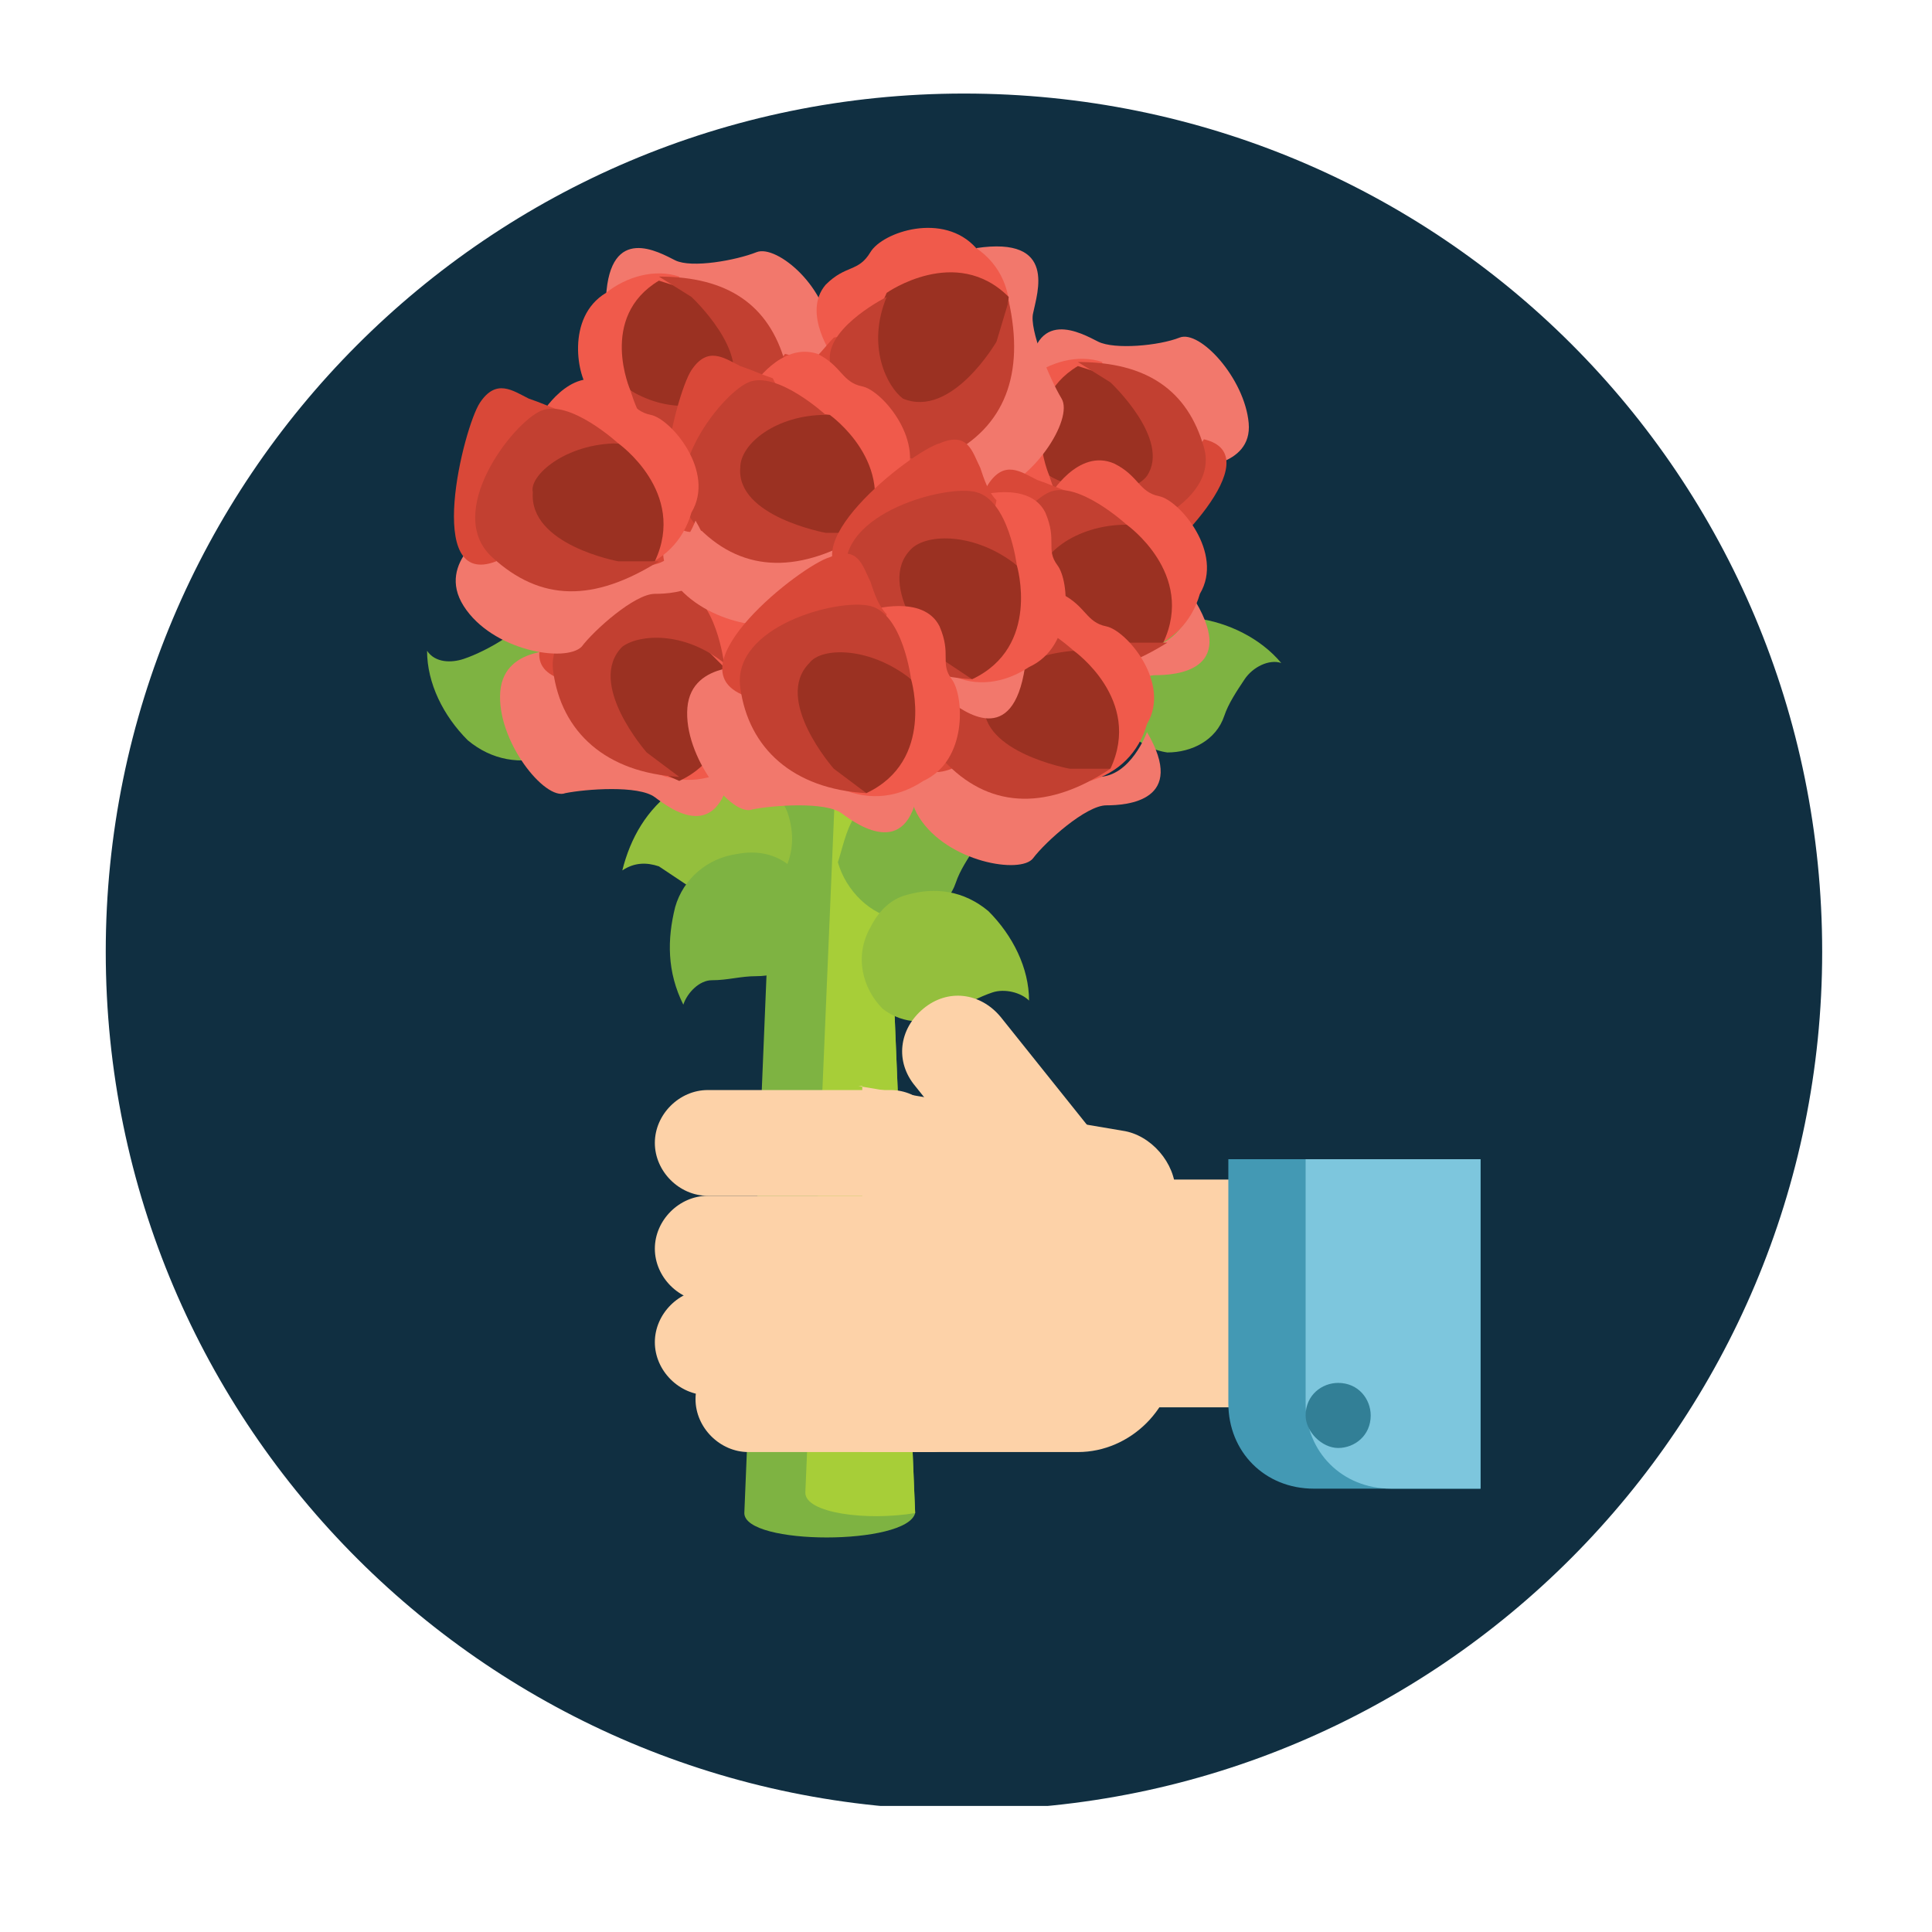 <?xml version="1.0" encoding="utf-8"?>
<!-- Generator: Adobe Illustrator 26.0.3, SVG Export Plug-In . SVG Version: 6.00 Build 0)  -->
<svg version="1.1"
	 id="svg2" xmlns:cc="http://creativecommons.org/ns#" xmlns:dc="http://purl.org/dc/elements/1.1/" xmlns:rdf="http://www.w3.org/1999/02/22-rdf-syntax-ns#" xmlns:svg="http://www.w3.org/2000/svg"
	 xmlns="http://www.w3.org/2000/svg" xmlns:xlink="http://www.w3.org/1999/xlink" x="0px" y="0px" viewBox="0 0 47.5 47.5"
	 style="enable-background:new 0 0 47.5 47.5;" xml:space="preserve">
<style type="text/css">
	.st0{clip-path:url(#SVGID_00000176764044600949777790000016738177084626943880_);}
	.st1{fill:#102F41;}
	.st2{fill:#7EB342;}
	.st3{fill:#A7CE38;}
	.st4{fill:#94BF3D;}
	.st5{fill:#F2786C;}
	.st6{fill:#F05A4B;}
	.st7{fill:#9B3122;}
	.st8{fill:#D94838;}
	.st9{fill:#C24031;}
	.st10{fill:#FDD2A8;}
	.st11{fill:#4399B4;}
	.st12{fill:#7DC6DD;}
	.st13{fill:#327F96;}
</style>
<g>
	<defs>
		<path id="SVGID_1_" d="M44.8,23.4c0,11.6-9.4,21.1-21.1,21.1c-11.6,0-21.1-9.4-21.1-21.1c0-11.6,9.4-21.1,21.1-21.1c0,0,0,0,0,0
			C35.4,2.3,44.8,11.7,44.8,23.4z"/>
	</defs>
	<clipPath id="SVGID_00000119078551673759556910000001251946230208253313_">
		<use xlink:href="#SVGID_1_"  style="overflow:visible;"/>
	</clipPath>
	<g style="clip-path:url(#SVGID_00000119078551673759556910000001251946230208253313_);">
		<rect x="2.6" y="1.3" class="st1" width="42.3" height="43.1"/>
		<path class="st2" d="M22.5,37.2C22.5,37.2,22.5,37.2,22.5,37.2c-0.2,0.8-4.2,0.8-4.2,0l0.8-19.4h2.6L22.5,37.2z"/>
		<path class="st3" d="M22.5,37.2C22.5,37.2,22.5,37.2,22.5,37.2c-1.2,0.2-2.7,0-2.7-0.5l0.8-18.9h1.1L22.5,37.2z"/>
		<path class="st2" d="M27.6,16c0.4-0.6,1.1-0.9,1.8-0.8c0.8,0.1,1.6,0.5,2.1,1.1c-0.3-0.1-0.7,0.1-0.9,0.4
			c-0.2,0.3-0.4,0.6-0.5,0.9c-0.2,0.6-0.8,0.9-1.4,0.9c-0.7-0.1-1.3-0.7-1.5-1.4C27.2,16.8,27.4,16.3,27.6,16z"/>
		<path class="st2" d="M13.5,18.6c-0.7,0.2-1.4,0.1-2-0.4c-0.6-0.6-1-1.4-1-2.2c0.2,0.3,0.6,0.3,0.9,0.2c0.3-0.1,0.7-0.3,1-0.5
			c0.5-0.3,1.2-0.3,1.7,0.1c0.5,0.5,0.7,1.3,0.4,2C14.3,18.2,14,18.5,13.5,18.6z"/>
		<path class="st2" d="M21,20.1c0.4-0.6,1.1-0.9,1.8-0.8c0.8,0.1,1.6,0.5,2.1,1.1c-0.3-0.1-0.7,0.1-0.9,0.4
			c-0.2,0.3-0.4,0.6-0.5,0.9c-0.2,0.6-0.8,0.9-1.4,0.9c-0.7-0.1-1.3-0.7-1.5-1.4C20.7,20.9,20.8,20.4,21,20.1z"/>
		<path class="st4" d="M22.3,22c0.7-0.2,1.4-0.1,2,0.4c0.6,0.6,1,1.4,1,2.2c-0.2-0.2-0.6-0.3-0.9-0.2c-0.3,0.1-0.7,0.3-1,0.5
			c-0.5,0.3-1.2,0.3-1.7-0.1c-0.5-0.5-0.7-1.3-0.3-2C21.6,22.4,21.9,22.1,22.3,22z"/>
		<path class="st4" d="M18.6,19.2c-0.6-0.3-1.4-0.2-2,0.2c-0.7,0.5-1.1,1.2-1.3,2c0.3-0.2,0.6-0.2,0.9-0.1c0.3,0.2,0.6,0.4,0.9,0.6
			c0.5,0.4,1.1,0.4,1.7,0.1c0.6-0.5,0.8-1.2,0.6-1.9C19.3,19.7,19,19.4,18.6,19.2z"/>
		<path class="st2" d="M18.1,21c-0.7,0.1-1.3,0.6-1.5,1.3c-0.2,0.8-0.2,1.6,0.2,2.4c0.1-0.3,0.4-0.6,0.7-0.6c0.4,0,0.7-0.1,1.1-0.1
			c0.6,0,1.2-0.3,1.4-0.9c0.2-0.7-0.1-1.5-0.7-1.9C19,21,18.6,20.9,18.1,21z"/>
		<path class="st5" d="M29.1,10.6l0.2,0.9c0,0,1.5,0,1.4-1.1S29.5,8.1,29,8.3S27.4,8.6,27,8.4c-0.4-0.2-1.6-0.9-1.7,0.9
			c0,0,0.9-0.6,1.5-0.3C27.4,9.4,29.1,10.6,29.1,10.6z"/>
		<path class="st6" d="M27,13.1c0,0-1.1,0.6-1.6-0.2c-0.4-0.6-0.1-0.8-0.5-1.2s-0.6-1.8,0.4-2.4c0.5-0.4,1.2-0.6,1.8-0.4L27,13.1z"
			/>
		<path class="st7" d="M26.5,12.2l-0.7-0.5c0,0-0.8-1.8,0.7-2.7l1.9,0.6l0.6,1.1l-0.3,1.1l-1.3,0.9L26.5,12.2z"/>
		<path class="st8" d="M26.5,12.6V13c0.2,0.2,0.3,0.4,0.5,0.6c0.2,0.3,0.4,0.8,1,0.5c0.6-0.3,3.3-2.9,1.6-3.3l-0.9,1.3L26.5,12.6z"
			/>
		<path class="st9" d="M25.8,11.7c0,0,0.4,1.4,1.1,1.5c0.7,0.1,3.1-0.8,2.7-2.2s-1.4-2.1-3.1-2.1l0.8,0.5c0,0,1.5,1.4,0.9,2.3
			C27.9,12.1,26.9,12.3,25.8,11.7z"/>
		<path class="st5" d="M18.8,8.5L19,9.4c0,0,1.5,0,1.4-1.1c0-1.2-1.3-2.3-1.8-2.1s-1.6,0.4-2,0.2c-0.4-0.2-1.6-0.9-1.7,0.9
			c0,0,0.9-0.6,1.5-0.3S18.8,8.5,18.8,8.5z"/>
		<path class="st6" d="M16.6,11c0,0-1.1,0.6-1.6-0.2c-0.4-0.6-0.1-0.8-0.5-1.2c-0.3-0.3-0.6-1.8,0.4-2.4c0.5-0.4,1.2-0.6,1.8-0.4
			L16.6,11z"/>
		<path class="st7" d="M16.2,10.1l-0.7-0.5c0,0-0.8-1.8,0.7-2.7l1.9,0.6l0.6,1.1l-0.3,1.1l-1.3,0.9L16.2,10.1z"/>
		<path class="st8" d="M16.2,10.5v0.4c0.2,0.2,0.3,0.4,0.5,0.6c0.2,0.3,0.4,0.8,1,0.5c0.6-0.3,3.3-2.9,1.6-3.3L18.3,10L16.2,10.5z"
			/>
		<path class="st9" d="M15.5,9.6c0,0,0.4,1.4,1.1,1.5c0.7,0.1,3.1-0.8,2.7-2.2s-1.4-2.1-3.1-2.1L17,7.3c0,0,1.5,1.4,0.9,2.3
			C17.5,10,16.5,10.2,15.5,9.6z"/>
		<path class="st5" d="M23.6,10.5L22.7,11c0,0,0.3,1.6,1.5,1.2c1.2-0.3,2.2-1.9,1.9-2.4c-0.3-0.5-0.8-1.7-0.7-2.1
			c0.1-0.5,0.6-1.9-1.4-1.6c0,0,0.9,0.8,0.6,1.5S23.6,10.5,23.6,10.5z"/>
		<path class="st6" d="M20.5,8.8c0,0-0.8-1.1-0.2-1.8c0.5-0.5,0.8-0.3,1.1-0.8s1.8-1,2.6-0.1c0.6,0.4,0.9,1.1,0.8,1.8L20.5,8.8z"/>
		<path class="st7" d="M21.4,8.1l0.4-0.9c0,0,1.7-1.2,3,0.1l-0.2,2.2l-1,0.9l-1.2,0l-1.2-1.2L21.4,8.1z"/>
		<path class="st8" d="M21,8.2l-0.5,0.1c-0.2,0.2-0.4,0.5-0.6,0.6c-0.3,0.3-0.7,0.6-0.3,1.2c0.4,0.6,3.8,2.8,3.9,0.9L22,10.4L21,8.2
			z"/>
		<path class="st9" d="M21.8,7.3c0,0-1.4,0.7-1.4,1.5c0,0.8,1.6,3.1,2.9,2.4c1.4-0.7,1.9-2,1.5-3.8l-0.3,1c0,0-1.1,1.9-2.3,1.4
			C21.8,9.5,21.3,8.5,21.8,7.3z"/>
		<path class="st5" d="M14.1,17L14,16c0,0-1.6-0.2-1.7,1s1.1,2.7,1.6,2.5c0.5-0.1,1.8-0.2,2.2,0.1s1.6,1.2,1.9-0.8
			c0,0-1,0.6-1.6,0.1C15.9,18.6,14.1,17,14.1,17z"/>
		<path class="st6" d="M16.8,14.6c0,0,1.3-0.4,1.7,0.4c0.3,0.7,0,0.9,0.3,1.3c0.3,0.4,0.4,2-0.7,2.5c-0.6,0.4-1.3,0.5-2,0.2
			L16.8,14.6z"/>
		<path class="st7" d="M17.1,15.7l0.7,0.7c0,0,0.6,2-1.1,2.8l-2-0.9L14.3,17l0.4-1.1l1.5-0.8L17.1,15.7z"/>
		<path class="st8" d="M17.2,15.3l0.1-0.5c-0.2-0.2-0.3-0.5-0.4-0.8c-0.2-0.4-0.3-0.9-1-0.6c-0.7,0.2-3.9,2.7-2.1,3.3l1.1-1.3
			L17.2,15.3z"/>
		<path class="st9" d="M17.8,16.3c0,0-0.2-1.6-1-1.8c-0.7-0.2-3.4,0.5-3.2,2s1.3,2.5,3.1,2.6l-0.8-0.6c0,0-1.5-1.7-0.6-2.6
			C15.7,15.6,16.8,15.5,17.8,16.3z"/>
		<path class="st5" d="M17.9,13l-0.7-0.7c0,0-1.4,0.8-0.7,1.9c0.7,1.1,2.5,1.4,2.9,1c0.3-0.4,1.3-1.3,1.8-1.3c0.5,0,2-0.1,1-1.8
			c0,0-0.4,1.1-1.2,1.1C20.2,13.1,17.9,13,17.9,13z"/>
		<path class="st6" d="M18.5,9.5c0,0,0.7-1.1,1.6-0.8c0.6,0.3,0.6,0.7,1.1,0.8c0.5,0.1,1.6,1.4,1,2.4c-0.2,0.7-0.7,1.2-1.4,1.4
			L18.5,9.5z"/>
		<path class="st7" d="M19.4,10.1l1,0.1c0,0,1.7,1.2,0.9,2.9l-2.1,0.5L18,12.9l-0.4-1.1l0.7-1.5L19.4,10.1z"/>
		<path class="st8" d="M19.2,9.7L19,9.3c-0.3-0.1-0.5-0.2-0.8-0.3c-0.4-0.2-0.8-0.5-1.2,0.1c-0.4,0.6-1.4,4.6,0.4,3.9l0.1-1.7
			L19.2,9.7z"/>
		<path class="st9" d="M20.3,10.2c0,0-1.2-1.1-1.9-0.8s-2.4,2.5-1.2,3.6c1.1,1.1,2.5,1.1,4.1,0.1l-1,0c0,0-2.2-0.4-2.1-1.6
			C18.2,10.9,19.1,10.2,20.3,10.2z"/>
		<path class="st5" d="M25.3,15.8L24.5,15c0,0-1.4,0.8-0.7,1.9c0.7,1.1,2.5,1.4,2.8,1c0.3-0.4,1.3-1.3,1.8-1.3s2-0.1,1-1.8
			c0,0-0.4,1.1-1.2,1.1C27.6,15.8,25.3,15.8,25.3,15.8z"/>
		<path class="st6" d="M25.8,12.2c0,0,0.7-1.2,1.6-0.8c0.6,0.3,0.6,0.7,1.1,0.8c0.5,0.1,1.6,1.4,1,2.4c-0.2,0.7-0.7,1.2-1.4,1.4
			L25.8,12.2z"/>
		<path class="st7" d="M26.7,12.8l1,0.1c0,0,1.7,1.2,0.9,2.9l-2.1,0.5l-1.2-0.6L25,14.5l0.7-1.5L26.7,12.8z"/>
		<path class="st8" d="M26.5,12.5l-0.2-0.4c-0.3-0.1-0.5-0.2-0.8-0.3c-0.4-0.2-0.8-0.5-1.2,0.1c-0.4,0.6-1.4,4.6,0.4,3.9l0.1-1.7
			L26.5,12.5z"/>
		<path class="st9" d="M27.7,12.9c0,0-1.2-1.1-1.9-0.8c-0.7,0.3-2.4,2.5-1.2,3.6s2.5,1.1,4.1,0.1l-1,0c0,0-2.2-0.4-2.1-1.6
			C25.5,13.7,26.4,12.9,27.7,12.9z"/>
		<path class="st5" d="M24,18.9l-0.7-0.7c0,0-1.4,0.8-0.7,1.9c0.7,1.1,2.5,1.4,2.8,1c0.3-0.4,1.3-1.3,1.8-1.3c0.5,0,2-0.1,1-1.8
			c0,0-0.4,1.1-1.2,1.1S24,18.9,24,18.9z"/>
		<path class="st6" d="M24.5,15.4c0,0,0.7-1.2,1.6-0.8c0.6,0.3,0.6,0.7,1.1,0.8c0.5,0.1,1.6,1.4,1,2.4c-0.2,0.7-0.7,1.2-1.4,1.4
			L24.5,15.4z"/>
		<path class="st7" d="M25.4,15.9l1,0.1c0,0,1.7,1.2,0.9,2.9l-2.1,0.5L24,18.8l-0.4-1.1l0.7-1.5L25.4,15.9z"/>
		<path class="st8" d="M25.2,15.6L25,15.2c-0.3-0.1-0.5-0.2-0.8-0.3c-0.4-0.2-0.8-0.5-1.2,0.1s-1.4,4.6,0.4,3.9l0.1-1.7L25.2,15.6z"
			/>
		<path class="st9" d="M26.4,16c0,0-1.2-1.1-1.9-0.8c-0.7,0.3-2.4,2.5-1.2,3.6c1.1,1.1,2.5,1.1,4,0.1l-1,0c0,0-2.2-0.4-2.1-1.6
			C24.2,16.8,25.1,16.1,26.4,16z"/>
		<path class="st5" d="M12.8,13.8L12.1,13c0,0-1.4,0.8-0.7,1.9c0.7,1.1,2.5,1.4,2.9,1c0.3-0.4,1.3-1.3,1.8-1.3c0.5,0,2-0.1,1-1.8
			c0,0-0.4,1.1-1.2,1.1C15.1,13.8,12.8,13.8,12.8,13.8z"/>
		<path class="st6" d="M13.3,10.2c0,0,0.7-1.2,1.6-0.8c0.6,0.3,0.6,0.7,1.1,0.8c0.5,0.1,1.6,1.4,1,2.4c-0.2,0.7-0.7,1.2-1.4,1.4
			L13.3,10.2z"/>
		<path class="st7" d="M14.2,10.8l1,0.1c0,0,1.7,1.2,0.9,2.9L14,14.3l-1.2-0.6l-0.4-1.1l0.7-1.5L14.2,10.8z"/>
		<path class="st8" d="M14,10.5l-0.2-0.4C13.5,10,13.3,9.9,13,9.8c-0.4-0.2-0.8-0.5-1.2,0.1c-0.4,0.6-1.4,4.6,0.4,3.9l0.1-1.7
			L14,10.5z"/>
		<path class="st9" d="M15.2,10.9c0,0-1.2-1.1-1.9-0.8s-2.4,2.5-1.2,3.6s2.5,1.1,4.1,0.1l-1,0c0,0-2.2-0.4-2.1-1.7
			C13,11.7,13.9,10.9,15.2,10.9z"/>
		<path class="st5" d="M21.3,14.6l-0.1-1c0,0-1.6-0.2-1.7,1c-0.1,1.3,1.1,2.7,1.6,2.5c0.5-0.1,1.8-0.2,2.2,0.1
			c0.4,0.3,1.6,1.2,1.9-0.8c0,0-1,0.6-1.6,0.1C23.1,16.1,21.3,14.6,21.3,14.6z"/>
		<path class="st6" d="M24,12.2c0,0,1.3-0.4,1.7,0.4c0.3,0.7,0,0.9,0.3,1.3c0.3,0.4,0.4,2-0.7,2.5c-0.6,0.4-1.3,0.5-1.9,0.2L24,12.2
			z"/>
		<path class="st7" d="M24.3,13.2l0.7,0.7c0,0,0.6,2-1.1,2.8l-2-0.9l-0.5-1.2l0.4-1.1l1.5-0.8L24.3,13.2z"/>
		<path class="st8" d="M24.4,12.8l0.1-0.5c-0.2-0.2-0.3-0.5-0.4-0.8c-0.2-0.4-0.3-0.9-1-0.6c-0.7,0.2-3.9,2.7-2.1,3.4l1.1-1.3
			L24.4,12.8z"/>
		<path class="st9" d="M25,13.9c0,0-0.2-1.6-1-1.8c-0.7-0.2-3.4,0.5-3.2,2s1.3,2.5,3.1,2.6L23,16.1c0,0-1.5-1.7-0.6-2.6
			C22.8,13.1,24,13.1,25,13.9z"/>
		<path class="st5" d="M18.7,17.4l-0.1-1c0,0-1.6-0.2-1.7,1s1.1,2.7,1.6,2.5c0.5-0.1,1.8-0.2,2.2,0.1c0.4,0.3,1.7,1.2,1.9-0.8
			c0,0-1,0.6-1.6,0.1S18.7,17.4,18.7,17.4z"/>
		<path class="st6" d="M21.4,15c0,0,1.3-0.4,1.7,0.4c0.3,0.7,0,0.9,0.3,1.3c0.3,0.4,0.4,2-0.7,2.5c-0.6,0.4-1.3,0.5-2,0.2L21.4,15z"
			/>
		<path class="st7" d="M21.7,16l0.7,0.7c0,0,0.6,2-1.1,2.8l-2-0.9l-0.5-1.2l0.4-1.1l1.5-0.8L21.7,16z"/>
		<path class="st8" d="M21.7,15.6l0.1-0.5c-0.2-0.2-0.3-0.5-0.4-0.8c-0.2-0.4-0.3-0.9-1-0.6c-0.7,0.2-3.9,2.7-2.1,3.4l1.1-1.3
			L21.7,15.6z"/>
		<path class="st9" d="M22.4,16.7c0,0-0.2-1.6-1-1.8s-3.4,0.5-3.2,2c0.2,1.5,1.3,2.5,3.1,2.6l-0.8-0.6c0,0-1.5-1.7-0.6-2.6
			C20.2,15.9,21.4,15.9,22.4,16.7z"/>
		<path class="st10" d="M21.9,29.4h-4.5c-0.7,0-1.3-0.6-1.3-1.3l0,0c0-0.7,0.6-1.3,1.3-1.3c0,0,0,0,0,0h4.5c0.7,0,1.3,0.6,1.3,1.3
			l0,0l0,0C23.3,28.8,22.7,29.4,21.9,29.4z"/>
		<path class="st10" d="M25.3,30.2l-2.8-3.5c-0.5-0.6-0.4-1.4,0.2-1.9l0,0c0.6-0.5,1.4-0.4,1.9,0.2l2.8,3.5c0.5,0.6,0.4,1.4-0.2,1.9
			l0,0C26.6,30.9,25.8,30.8,25.3,30.2C25.3,30.2,25.3,30.2,25.3,30.2z"/>
		<path class="st10" d="M21.9,32h-4.5c-0.7,0-1.3-0.6-1.3-1.3l0,0c0-0.7,0.6-1.3,1.3-1.3c0,0,0,0,0,0h4.5c0.7,0,1.3,0.6,1.3,1.3l0,0
			l0,0C23.3,31.4,22.7,32,21.9,32z"/>
		<path class="st10" d="M21.9,34.3h-4.5c-0.7,0-1.3-0.6-1.3-1.3l0,0l0,0c0-0.7,0.6-1.3,1.3-1.3h4.5c0.7,0,1.3,0.6,1.3,1.3l0,0
			C23.3,33.7,22.7,34.3,21.9,34.3C21.9,34.3,21.9,34.3,21.9,34.3z"/>
		<path class="st10" d="M22.9,35.7h-4.5c-0.7,0-1.3-0.6-1.3-1.3l0,0c0-0.7,0.6-1.3,1.3-1.3c0,0,0,0,0,0h4.5c0.7,0,1.3,0.6,1.3,1.3
			l0,0l0,0C24.2,35.1,23.6,35.7,22.9,35.7z"/>
		<path class="st10" d="M21.1,26.7l6.5,1.1c0.7,0.1,1.3,0.8,1.3,1.5v4c0,1.3-1.1,2.4-2.4,2.4h0h-5.3V26.7z"/>
		<rect x="27.1" y="29" class="st10" width="5.3" height="5.6"/>
		<path class="st11" d="M36.4,28.5v8.1h-4.1c-1.2,0-2.1-0.9-2.1-2.1v-6H36.4z"/>
		<path class="st12" d="M36.4,28.5v8.1h-2.2c-1.2,0-2.1-0.9-2.1-2.1v-6H36.4z"/>
		<path class="st13" d="M33.7,34.8c0,0.5-0.4,0.8-0.8,0.8s-0.8-0.4-0.8-0.8c0-0.5,0.4-0.8,0.8-0.8c0,0,0,0,0,0
			C33.4,34,33.7,34.4,33.7,34.8C33.7,34.8,33.7,34.8,33.7,34.8z"/>
	</g>
</g>
</svg>

